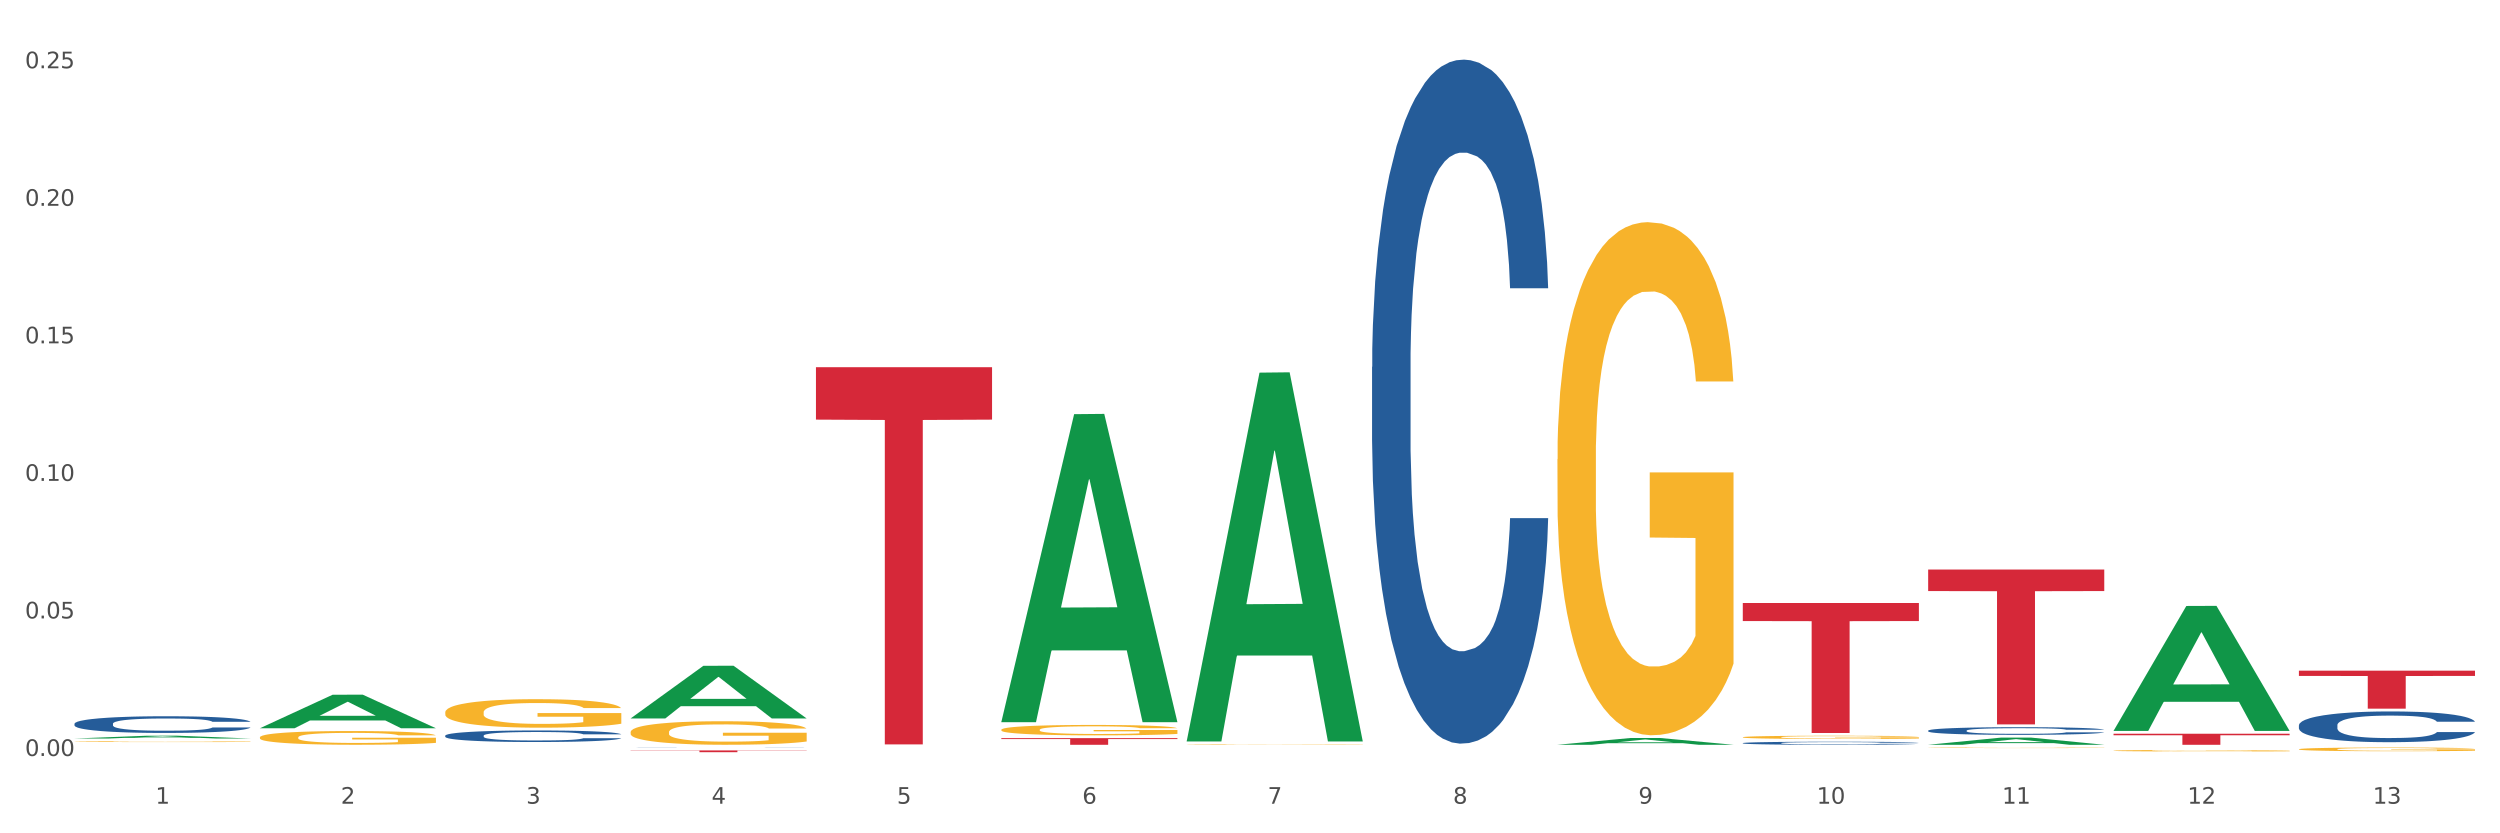 <?xml version="1.0" encoding="utf-8" standalone="no"?>
<!DOCTYPE svg PUBLIC "-//W3C//DTD SVG 1.1//EN"
  "http://www.w3.org/Graphics/SVG/1.1/DTD/svg11.dtd">
<svg xmlns:xlink="http://www.w3.org/1999/xlink" width="1080pt" height="360pt" viewBox="0 0 1080 360" xmlns="http://www.w3.org/2000/svg" version="1.1">
 <rect x="0" y="0" width="1080" height="360" fill="#333333" stroke="none"/>
 <defs>
  <style type="text/css">*{stroke-linejoin: round; stroke-linecap: butt}</style>
 </defs>
 <g id="figure_1">
  <g id="patch_1">
   <path d="M 0 360 
L 1080 360 
L 1080 0 
L 0 0 
z
" style="fill: #ffffff; stroke: #ffffff; stroke-linejoin: miter"/>
  </g>
  <g id="axes_1">
   <g id="matplotlib.axis_1">
    <g id="xtick_1">
     <g id="text_1">
      <!-- 1 -->
      <g style="fill: #4d4d4d" transform="translate(67.159 347.204) scale(0.096 -0.096)">
       <defs>
        <path id="DejaVuSans-31" d="M 794 531 
L 1825 531 
L 1825 4091 
L 703 3866 
L 703 4441 
L 1819 4666 
L 2450 4666 
L 2450 531 
L 3481 531 
L 3481 0 
L 794 0 
L 794 531 
z
" transform="scale(0.016)"/>
       </defs>
       <use xlink:href="#DejaVuSans-31"/>
      </g>
     </g>
    </g>
    <g id="xtick_2">
     <g id="text_2">
      <!-- 2 -->
      <g style="fill: #4d4d4d" transform="translate(147.238 347.204) scale(0.096 -0.096)">
       <defs>
        <path id="DejaVuSans-32" d="M 1228 531 
L 3431 531 
L 3431 0 
L 469 0 
L 469 531 
Q 828 903 1448 1529 
Q 2069 2156 2228 2338 
Q 2531 2678 2651 2914 
Q 2772 3150 2772 3378 
Q 2772 3750 2511 3984 
Q 2250 4219 1831 4219 
Q 1534 4219 1204 4116 
Q 875 4013 500 3803 
L 500 4441 
Q 881 4594 1212 4672 
Q 1544 4750 1819 4750 
Q 2544 4750 2975 4387 
Q 3406 4025 3406 3419 
Q 3406 3131 3298 2873 
Q 3191 2616 2906 2266 
Q 2828 2175 2409 1742 
Q 1991 1309 1228 531 
z
" transform="scale(0.016)"/>
       </defs>
       <use xlink:href="#DejaVuSans-32"/>
      </g>
     </g>
    </g>
    <g id="xtick_3">
     <g id="text_3">
      <!-- 3 -->
      <g style="fill: #4d4d4d" transform="translate(227.317 347.204) scale(0.096 -0.096)">
       <defs>
        <path id="DejaVuSans-33" d="M 2597 2516 
Q 3050 2419 3304 2112 
Q 3559 1806 3559 1356 
Q 3559 666 3084 287 
Q 2609 -91 1734 -91 
Q 1441 -91 1130 -33 
Q 819 25 488 141 
L 488 750 
Q 750 597 1062 519 
Q 1375 441 1716 441 
Q 2309 441 2620 675 
Q 2931 909 2931 1356 
Q 2931 1769 2642 2001 
Q 2353 2234 1838 2234 
L 1294 2234 
L 1294 2753 
L 1863 2753 
Q 2328 2753 2575 2939 
Q 2822 3125 2822 3475 
Q 2822 3834 2567 4026 
Q 2313 4219 1838 4219 
Q 1578 4219 1281 4162 
Q 984 4106 628 3988 
L 628 4550 
Q 988 4650 1302 4700 
Q 1616 4750 1894 4750 
Q 2613 4750 3031 4423 
Q 3450 4097 3450 3541 
Q 3450 3153 3228 2886 
Q 3006 2619 2597 2516 
z
" transform="scale(0.016)"/>
       </defs>
       <use xlink:href="#DejaVuSans-33"/>
      </g>
     </g>
    </g>
    <g id="xtick_4">
     <g id="text_4">
      <!-- 4 -->
      <g style="fill: #4d4d4d" transform="translate(307.396 347.204) scale(0.096 -0.096)">
       <defs>
        <path id="DejaVuSans-34" d="M 2419 4116 
L 825 1625 
L 2419 1625 
L 2419 4116 
z
M 2253 4666 
L 3047 4666 
L 3047 1625 
L 3713 1625 
L 3713 1100 
L 3047 1100 
L 3047 0 
L 2419 0 
L 2419 1100 
L 313 1100 
L 313 1709 
L 2253 4666 
z
" transform="scale(0.016)"/>
       </defs>
       <use xlink:href="#DejaVuSans-34"/>
      </g>
     </g>
    </g>
    <g id="xtick_5">
     <g id="text_5">
      <!-- 5 -->
      <g style="fill: #4d4d4d" transform="translate(387.475 347.204) scale(0.096 -0.096)">
       <defs>
        <path id="DejaVuSans-35" d="M 691 4666 
L 3169 4666 
L 3169 4134 
L 1269 4134 
L 1269 2991 
Q 1406 3038 1543 3061 
Q 1681 3084 1819 3084 
Q 2600 3084 3056 2656 
Q 3513 2228 3513 1497 
Q 3513 744 3044 326 
Q 2575 -91 1722 -91 
Q 1428 -91 1123 -41 
Q 819 9 494 109 
L 494 744 
Q 775 591 1075 516 
Q 1375 441 1709 441 
Q 2250 441 2565 725 
Q 2881 1009 2881 1497 
Q 2881 1984 2565 2268 
Q 2250 2553 1709 2553 
Q 1456 2553 1204 2497 
Q 953 2441 691 2322 
L 691 4666 
z
" transform="scale(0.016)"/>
       </defs>
       <use xlink:href="#DejaVuSans-35"/>
      </g>
     </g>
    </g>
    <g id="xtick_6">
     <g id="text_6">
      <!-- 6 -->
      <g style="fill: #4d4d4d" transform="translate(467.554 347.204) scale(0.096 -0.096)">
       <defs>
        <path id="DejaVuSans-36" d="M 2113 2584 
Q 1688 2584 1439 2293 
Q 1191 2003 1191 1497 
Q 1191 994 1439 701 
Q 1688 409 2113 409 
Q 2538 409 2786 701 
Q 3034 994 3034 1497 
Q 3034 2003 2786 2293 
Q 2538 2584 2113 2584 
z
M 3366 4563 
L 3366 3988 
Q 3128 4100 2886 4159 
Q 2644 4219 2406 4219 
Q 1781 4219 1451 3797 
Q 1122 3375 1075 2522 
Q 1259 2794 1537 2939 
Q 1816 3084 2150 3084 
Q 2853 3084 3261 2657 
Q 3669 2231 3669 1497 
Q 3669 778 3244 343 
Q 2819 -91 2113 -91 
Q 1303 -91 875 529 
Q 447 1150 447 2328 
Q 447 3434 972 4092 
Q 1497 4750 2381 4750 
Q 2619 4750 2861 4703 
Q 3103 4656 3366 4563 
z
" transform="scale(0.016)"/>
       </defs>
       <use xlink:href="#DejaVuSans-36"/>
      </g>
     </g>
    </g>
    <g id="xtick_7">
     <g id="text_7">
      <!-- 7 -->
      <g style="fill: #4d4d4d" transform="translate(547.634 347.204) scale(0.096 -0.096)">
       <defs>
        <path id="DejaVuSans-37" d="M 525 4666 
L 3525 4666 
L 3525 4397 
L 1831 0 
L 1172 0 
L 2766 4134 
L 525 4134 
L 525 4666 
z
" transform="scale(0.016)"/>
       </defs>
       <use xlink:href="#DejaVuSans-37"/>
      </g>
     </g>
    </g>
    <g id="xtick_8">
     <g id="text_8">
      <!-- 8 -->
      <g style="fill: #4d4d4d" transform="translate(627.713 347.204) scale(0.096 -0.096)">
       <defs>
        <path id="DejaVuSans-38" d="M 2034 2216 
Q 1584 2216 1326 1975 
Q 1069 1734 1069 1313 
Q 1069 891 1326 650 
Q 1584 409 2034 409 
Q 2484 409 2743 651 
Q 3003 894 3003 1313 
Q 3003 1734 2745 1975 
Q 2488 2216 2034 2216 
z
M 1403 2484 
Q 997 2584 770 2862 
Q 544 3141 544 3541 
Q 544 4100 942 4425 
Q 1341 4750 2034 4750 
Q 2731 4750 3128 4425 
Q 3525 4100 3525 3541 
Q 3525 3141 3298 2862 
Q 3072 2584 2669 2484 
Q 3125 2378 3379 2068 
Q 3634 1759 3634 1313 
Q 3634 634 3220 271 
Q 2806 -91 2034 -91 
Q 1263 -91 848 271 
Q 434 634 434 1313 
Q 434 1759 690 2068 
Q 947 2378 1403 2484 
z
M 1172 3481 
Q 1172 3119 1398 2916 
Q 1625 2713 2034 2713 
Q 2441 2713 2670 2916 
Q 2900 3119 2900 3481 
Q 2900 3844 2670 4047 
Q 2441 4250 2034 4250 
Q 1625 4250 1398 4047 
Q 1172 3844 1172 3481 
z
" transform="scale(0.016)"/>
       </defs>
       <use xlink:href="#DejaVuSans-38"/>
      </g>
     </g>
    </g>
    <g id="xtick_9">
     <g id="text_9">
      <!-- 9 -->
      <g style="fill: #4d4d4d" transform="translate(707.792 347.204) scale(0.096 -0.096)">
       <defs>
        <path id="DejaVuSans-39" d="M 703 97 
L 703 672 
Q 941 559 1184 500 
Q 1428 441 1663 441 
Q 2288 441 2617 861 
Q 2947 1281 2994 2138 
Q 2813 1869 2534 1725 
Q 2256 1581 1919 1581 
Q 1219 1581 811 2004 
Q 403 2428 403 3163 
Q 403 3881 828 4315 
Q 1253 4750 1959 4750 
Q 2769 4750 3195 4129 
Q 3622 3509 3622 2328 
Q 3622 1225 3098 567 
Q 2575 -91 1691 -91 
Q 1453 -91 1209 -44 
Q 966 3 703 97 
z
M 1959 2075 
Q 2384 2075 2632 2365 
Q 2881 2656 2881 3163 
Q 2881 3666 2632 3958 
Q 2384 4250 1959 4250 
Q 1534 4250 1286 3958 
Q 1038 3666 1038 3163 
Q 1038 2656 1286 2365 
Q 1534 2075 1959 2075 
z
" transform="scale(0.016)"/>
       </defs>
       <use xlink:href="#DejaVuSans-39"/>
      </g>
     </g>
    </g>
    <g id="xtick_10">
     <g id="text_10">
      <!-- 10 -->
      <g style="fill: #4d4d4d" transform="translate(784.817 347.204) scale(0.096 -0.096)">
       <defs>
        <path id="DejaVuSans-30" d="M 2034 4250 
Q 1547 4250 1301 3770 
Q 1056 3291 1056 2328 
Q 1056 1369 1301 889 
Q 1547 409 2034 409 
Q 2525 409 2770 889 
Q 3016 1369 3016 2328 
Q 3016 3291 2770 3770 
Q 2525 4250 2034 4250 
z
M 2034 4750 
Q 2819 4750 3233 4129 
Q 3647 3509 3647 2328 
Q 3647 1150 3233 529 
Q 2819 -91 2034 -91 
Q 1250 -91 836 529 
Q 422 1150 422 2328 
Q 422 3509 836 4129 
Q 1250 4750 2034 4750 
z
" transform="scale(0.016)"/>
       </defs>
       <use xlink:href="#DejaVuSans-31"/>
       <use xlink:href="#DejaVuSans-30" transform="translate(63.623 0)"/>
      </g>
     </g>
    </g>
    <g id="xtick_11">
     <g id="text_11">
      <!-- 11 -->
      <g style="fill: #4d4d4d" transform="translate(864.896 347.204) scale(0.096 -0.096)">
       <use xlink:href="#DejaVuSans-31"/>
       <use xlink:href="#DejaVuSans-31" transform="translate(63.623 0)"/>
      </g>
     </g>
    </g>
    <g id="xtick_12">
     <g id="text_12">
      <!-- 12 -->
      <g style="fill: #4d4d4d" transform="translate(944.975 347.204) scale(0.096 -0.096)">
       <use xlink:href="#DejaVuSans-31"/>
       <use xlink:href="#DejaVuSans-32" transform="translate(63.623 0)"/>
      </g>
     </g>
    </g>
    <g id="xtick_13">
     <g id="text_13">
      <!-- 13 -->
      <g style="fill: #4d4d4d" transform="translate(1025.054 347.204) scale(0.096 -0.096)">
       <use xlink:href="#DejaVuSans-31"/>
       <use xlink:href="#DejaVuSans-33" transform="translate(63.623 0)"/>
      </g>
     </g>
    </g>
    <g id="xtick_14"/>
    <g id="xtick_15"/>
    <g id="xtick_16"/>
    <g id="xtick_17"/>
    <g id="xtick_18"/>
    <g id="xtick_19"/>
    <g id="xtick_20"/>
    <g id="xtick_21"/>
    <g id="xtick_22"/>
    <g id="xtick_23"/>
    <g id="xtick_24"/>
    <g id="xtick_25"/>
   </g>
   <g id="matplotlib.axis_2">
    <g id="ytick_1">
     <g id="text_14">
      <!-- 0.00 -->
      <g style="fill: #4d4d4d" transform="translate(10.8 326.58) scale(0.096 -0.096)">
       <defs>
        <path id="DejaVuSans-2e" d="M 684 794 
L 1344 794 
L 1344 0 
L 684 0 
L 684 794 
z
" transform="scale(0.016)"/>
       </defs>
       <use xlink:href="#DejaVuSans-30"/>
       <use xlink:href="#DejaVuSans-2e" transform="translate(63.623 0)"/>
       <use xlink:href="#DejaVuSans-30" transform="translate(95.41 0)"/>
       <use xlink:href="#DejaVuSans-30" transform="translate(159.033 0)"/>
      </g>
     </g>
    </g>
    <g id="ytick_2">
     <g id="text_15">
      <!-- 0.05 -->
      <g style="fill: #4d4d4d" transform="translate(10.8 267.162) scale(0.096 -0.096)">
       <use xlink:href="#DejaVuSans-30"/>
       <use xlink:href="#DejaVuSans-2e" transform="translate(63.623 0)"/>
       <use xlink:href="#DejaVuSans-30" transform="translate(95.41 0)"/>
       <use xlink:href="#DejaVuSans-35" transform="translate(159.033 0)"/>
      </g>
     </g>
    </g>
    <g id="ytick_3">
     <g id="text_16">
      <!-- 0.10 -->
      <g style="fill: #4d4d4d" transform="translate(10.8 207.744) scale(0.096 -0.096)">
       <use xlink:href="#DejaVuSans-30"/>
       <use xlink:href="#DejaVuSans-2e" transform="translate(63.623 0)"/>
       <use xlink:href="#DejaVuSans-31" transform="translate(95.41 0)"/>
       <use xlink:href="#DejaVuSans-30" transform="translate(159.033 0)"/>
      </g>
     </g>
    </g>
    <g id="ytick_4">
     <g id="text_17">
      <!-- 0.15 -->
      <g style="fill: #4d4d4d" transform="translate(10.8 148.326) scale(0.096 -0.096)">
       <use xlink:href="#DejaVuSans-30"/>
       <use xlink:href="#DejaVuSans-2e" transform="translate(63.623 0)"/>
       <use xlink:href="#DejaVuSans-31" transform="translate(95.41 0)"/>
       <use xlink:href="#DejaVuSans-35" transform="translate(159.033 0)"/>
      </g>
     </g>
    </g>
    <g id="ytick_5">
     <g id="text_18">
      <!-- 0.20 -->
      <g style="fill: #4d4d4d" transform="translate(10.8 88.909) scale(0.096 -0.096)">
       <use xlink:href="#DejaVuSans-30"/>
       <use xlink:href="#DejaVuSans-2e" transform="translate(63.623 0)"/>
       <use xlink:href="#DejaVuSans-32" transform="translate(95.41 0)"/>
       <use xlink:href="#DejaVuSans-30" transform="translate(159.033 0)"/>
      </g>
     </g>
    </g>
    <g id="ytick_6">
     <g id="text_19">
      <!-- 0.25 -->
      <g style="fill: #4d4d4d" transform="translate(10.8 29.491) scale(0.096 -0.096)">
       <use xlink:href="#DejaVuSans-30"/>
       <use xlink:href="#DejaVuSans-2e" transform="translate(63.623 0)"/>
       <use xlink:href="#DejaVuSans-32" transform="translate(95.41 0)"/>
       <use xlink:href="#DejaVuSans-35" transform="translate(159.033 0)"/>
      </g>
     </g>
    </g>
    <g id="ytick_7"/>
    <g id="ytick_8"/>
    <g id="ytick_9"/>
    <g id="ytick_10"/>
    <g id="ytick_11"/>
   </g>
   <g id="PolyCollection_1">
    <path d="M 32.175 319.034 
L 32.253 319.033 
L 63.625 317.823 
L 76.644 317.821 
L 108.25 319.037 
L 93.192 319.037 
L 86.369 318.754 
L 53.978 318.754 
L 53.743 318.758 
L 47.155 319.037 
L 32.175 319.037 
L 32.175 319.034 
L 58.056 318.585 
L 82.291 318.584 
L 70.291 318.08 
L 70.134 318.078 
L 69.977 318.082 
L 57.978 318.584 
L 58.056 318.585 
L 32.175 319.034 
z
" clip-path="url(#pcdf6b5214a)" style="fill: #109648"/>
    <path d="M 272.412 310.347 
L 272.491 310.325 
L 303.862 287.621 
L 316.881 287.6 
L 348.488 310.39 
L 333.429 310.39 
L 326.606 305.083 
L 294.215 305.083 
L 293.98 305.168 
L 287.392 310.39 
L 272.412 310.39 
L 272.412 310.347 
L 298.294 301.916 
L 322.528 301.894 
L 310.528 292.458 
L 310.372 292.415 
L 310.215 292.479 
L 298.215 301.894 
L 298.294 301.916 
L 272.412 310.347 
z
" clip-path="url(#pcdf6b5214a)" style="fill: #109648"/>
    <path d="M 192.333 321.744 
L 192.412 321.744 
L 223.783 321.743 
L 236.802 321.743 
L 268.408 321.744 
L 253.35 321.744 
L 246.527 321.743 
L 214.136 321.743 
L 213.901 321.743 
L 207.313 321.744 
L 192.333 321.744 
L 192.333 321.744 
L 218.215 321.743 
L 242.449 321.743 
L 230.449 321.743 
L 230.292 321.743 
L 230.136 321.743 
L 218.136 321.743 
L 218.215 321.743 
L 192.333 321.744 
z
" clip-path="url(#pcdf6b5214a)" style="fill: #109648"/>
    <path d="M 112.254 314.593 
L 112.333 314.579 
L 143.704 300.117 
L 156.723 300.103 
L 188.329 314.62 
L 173.271 314.62 
L 166.448 311.24 
L 134.057 311.24 
L 133.822 311.294 
L 127.234 314.62 
L 112.254 314.62 
L 112.254 314.593 
L 138.135 309.222 
L 162.37 309.209 
L 150.37 303.198 
L 150.213 303.17 
L 150.056 303.211 
L 138.057 309.209 
L 138.135 309.222 
L 112.254 314.593 
z
" clip-path="url(#pcdf6b5214a)" style="fill: #109648"/>
    <path d="M 512.65 320.021 
L 512.728 319.871 
L 544.1 160.982 
L 557.119 160.832 
L 588.725 320.321 
L 573.667 320.321 
L 566.844 283.182 
L 534.453 283.182 
L 534.218 283.781 
L 527.63 320.321 
L 512.65 320.321 
L 512.65 320.021 
L 538.531 261.018 
L 562.765 260.868 
L 550.766 194.826 
L 550.609 194.527 
L 550.452 194.976 
L 538.453 260.868 
L 538.531 261.018 
L 512.65 320.021 
z
" clip-path="url(#pcdf6b5214a)" style="fill: #109648"/>
    <path d="M 432.571 311.734 
L 432.649 311.609 
L 464.02 178.92 
L 477.039 178.795 
L 508.646 311.984 
L 493.588 311.984 
L 486.765 280.969 
L 454.374 280.969 
L 454.138 281.47 
L 447.551 311.984 
L 432.571 311.984 
L 432.571 311.734 
L 458.452 262.461 
L 482.686 262.335 
L 470.687 207.184 
L 470.53 206.934 
L 470.373 207.309 
L 458.374 262.335 
L 458.452 262.461 
L 432.571 311.734 
z
" clip-path="url(#pcdf6b5214a)" style="fill: #109648"/>
    <path d="M 913.046 324.297 
L 913.135 324.297 
L 913.135 324.276 
L 913.315 324.258 
L 914.213 324.215 
L 915.561 324.179 
L 916.549 324.16 
L 917.537 324.144 
L 918.704 324.129 
L 920.141 324.112 
L 922.746 324.089 
L 924.363 324.077 
L 926.339 324.064 
L 929.931 324.045 
L 932.536 324.035 
L 935.231 324.026 
L 939.632 324.016 
L 942.506 324.011 
L 945.559 324.008 
L 949.242 324.006 
L 952.026 324.005 
L 958.134 324.007 
L 963.343 324.012 
L 965.858 324.016 
L 969.092 324.023 
L 970.798 324.028 
L 973.582 324.037 
L 976.457 324.049 
L 978.433 324.059 
L 981.397 324.079 
L 983.642 324.099 
L 985.708 324.123 
L 986.786 324.14 
L 987.594 324.155 
L 988.312 324.173 
L 989.031 324.201 
L 972.864 324.201 
L 972.235 324.181 
L 971.247 324.162 
L 969.81 324.144 
L 968.553 324.132 
L 966.397 324.118 
L 964.421 324.108 
L 962.355 324.101 
L 959.84 324.096 
L 957.864 324.093 
L 955.08 324.091 
L 949.601 324.091 
L 945.919 324.096 
L 943.404 324.101 
L 941.787 324.107 
L 940.35 324.112 
L 938.733 324.121 
L 936.847 324.133 
L 935.5 324.144 
L 934.153 324.157 
L 933.075 324.171 
L 932.087 324.187 
L 931.279 324.205 
L 930.65 324.223 
L 930.111 324.245 
L 929.662 324.281 
L 929.662 324.36 
L 929.841 324.378 
L 930.291 324.402 
L 930.829 324.419 
L 931.728 324.441 
L 932.536 324.455 
L 934.063 324.476 
L 935.769 324.493 
L 937.117 324.504 
L 938.464 324.514 
L 940.799 324.526 
L 943.404 324.537 
L 945.649 324.543 
L 948.703 324.549 
L 950.769 324.551 
L 952.565 324.552 
L 956.966 324.552 
L 960.11 324.551 
L 963.613 324.546 
L 966.307 324.541 
L 968.553 324.535 
L 971.068 324.525 
L 972.684 324.515 
L 972.684 324.394 
L 952.925 324.394 
L 952.925 324.313 
L 989.121 324.313 
L 989.121 324.549 
L 987.594 324.561 
L 985.887 324.572 
L 984.091 324.582 
L 981.397 324.594 
L 978.163 324.605 
L 975.289 324.613 
L 972.235 324.62 
L 968.643 324.627 
L 963.972 324.632 
L 961.098 324.635 
L 957.505 324.637 
L 953.284 324.637 
L 949.601 324.636 
L 946.009 324.633 
L 942.236 324.628 
L 938.554 324.62 
L 935.769 324.613 
L 932.985 324.604 
L 930.021 324.591 
L 927.686 324.58 
L 925.89 324.57 
L 923.914 324.556 
L 921.758 324.539 
L 920.141 324.523 
L 918.704 324.507 
L 917.177 324.486 
L 916.099 324.469 
L 915.022 324.446 
L 914.393 324.429 
L 913.674 324.403 
L 913.135 324.367 
L 913.046 324.297 
z
" clip-path="url(#pcdf6b5214a)" style="fill: #f7b32b"/>
    <path d="M 832.967 323.036 
L 833.056 323.036 
L 833.056 323.029 
L 833.236 323.022 
L 834.134 323.007 
L 835.481 322.994 
L 836.469 322.987 
L 837.457 322.982 
L 838.625 322.976 
L 840.062 322.971 
L 842.667 322.962 
L 844.283 322.958 
L 846.259 322.953 
L 849.852 322.947 
L 852.457 322.943 
L 855.151 322.94 
L 859.552 322.936 
L 862.427 322.935 
L 865.48 322.933 
L 869.163 322.933 
L 871.947 322.932 
L 878.055 322.933 
L 883.264 322.935 
L 885.779 322.936 
L 889.012 322.939 
L 890.719 322.94 
L 893.503 322.944 
L 896.377 322.948 
L 898.353 322.952 
L 901.317 322.959 
L 903.563 322.966 
L 905.629 322.974 
L 906.706 322.98 
L 907.515 322.986 
L 908.233 322.992 
L 908.952 323.002 
L 892.785 323.002 
L 892.156 322.995 
L 891.168 322.988 
L 889.731 322.982 
L 888.474 322.978 
L 886.318 322.972 
L 884.342 322.969 
L 882.276 322.967 
L 879.761 322.965 
L 877.785 322.964 
L 875.001 322.963 
L 869.522 322.963 
L 865.84 322.965 
L 863.325 322.967 
L 861.708 322.969 
L 860.271 322.971 
L 858.654 322.973 
L 856.768 322.978 
L 855.421 322.982 
L 854.074 322.987 
L 852.996 322.992 
L 852.008 322.997 
L 851.199 323.003 
L 850.571 323.01 
L 850.032 323.018 
L 849.583 323.031 
L 849.583 323.059 
L 849.762 323.065 
L 850.211 323.073 
L 850.75 323.08 
L 851.648 323.087 
L 852.457 323.093 
L 853.984 323.1 
L 855.69 323.106 
L 857.038 323.11 
L 858.385 323.113 
L 860.72 323.118 
L 863.325 323.122 
L 865.57 323.124 
L 868.624 323.126 
L 870.69 323.127 
L 872.486 323.127 
L 876.887 323.127 
L 880.031 323.126 
L 883.534 323.125 
L 886.228 323.123 
L 888.474 323.121 
L 890.988 323.117 
L 892.605 323.114 
L 892.605 323.071 
L 872.845 323.071 
L 872.845 323.042 
L 909.042 323.042 
L 909.042 323.126 
L 907.515 323.13 
L 905.808 323.134 
L 904.012 323.138 
L 901.317 323.142 
L 898.084 323.146 
L 895.21 323.149 
L 892.156 323.151 
L 888.563 323.154 
L 883.893 323.156 
L 881.019 323.156 
L 877.426 323.157 
L 873.205 323.157 
L 869.522 323.157 
L 865.929 323.156 
L 862.157 323.154 
L 858.475 323.151 
L 855.69 323.149 
L 852.906 323.145 
L 849.942 323.141 
L 847.607 323.137 
L 845.81 323.133 
L 843.834 323.128 
L 841.679 323.122 
L 840.062 323.117 
L 838.625 323.111 
L 837.098 323.104 
L 836.02 323.097 
L 834.942 323.089 
L 834.314 323.083 
L 833.595 323.074 
L 833.056 323.061 
L 832.967 323.036 
z
" clip-path="url(#pcdf6b5214a)" style="fill: #f7b32b"/>
    <path d="M 432.571 315.255 
L 432.661 315.251 
L 432.661 315.103 
L 432.84 314.975 
L 433.738 314.667 
L 435.086 314.412 
L 436.074 314.276 
L 437.062 314.165 
L 438.229 314.054 
L 439.666 313.938 
L 442.271 313.77 
L 443.888 313.683 
L 445.864 313.593 
L 449.456 313.461 
L 452.061 313.387 
L 454.756 313.325 
L 459.157 313.251 
L 462.031 313.218 
L 465.085 313.194 
L 468.767 313.177 
L 471.551 313.173 
L 477.659 313.185 
L 482.868 313.223 
L 485.383 313.251 
L 488.617 313.301 
L 490.323 313.334 
L 493.108 313.399 
L 495.982 313.486 
L 497.958 313.56 
L 500.922 313.7 
L 503.167 313.84 
L 505.233 314.013 
L 506.311 314.132 
L 507.119 314.243 
L 507.838 314.371 
L 508.556 314.572 
L 492.389 314.572 
L 491.76 314.428 
L 490.772 314.292 
L 489.335 314.161 
L 488.078 314.078 
L 485.922 313.976 
L 483.946 313.91 
L 481.88 313.86 
L 479.366 313.819 
L 477.39 313.799 
L 474.605 313.782 
L 469.126 313.786 
L 465.444 313.819 
L 462.929 313.86 
L 461.312 313.897 
L 459.875 313.938 
L 458.258 313.996 
L 456.372 314.083 
L 455.025 314.161 
L 453.678 314.259 
L 452.6 314.358 
L 451.612 314.473 
L 450.804 314.597 
L 450.175 314.724 
L 449.636 314.881 
L 449.187 315.14 
L 449.187 315.704 
L 449.367 315.831 
L 449.816 316 
L 450.355 316.128 
L 451.253 316.28 
L 452.061 316.383 
L 453.588 316.531 
L 455.295 316.654 
L 456.642 316.732 
L 457.989 316.798 
L 460.324 316.889 
L 462.929 316.963 
L 465.174 317.008 
L 468.228 317.049 
L 470.294 317.066 
L 472.09 317.074 
L 476.491 317.074 
L 479.635 317.062 
L 483.138 317.033 
L 485.832 316.996 
L 488.078 316.951 
L 490.593 316.876 
L 492.209 316.807 
L 492.209 315.947 
L 472.45 315.942 
L 472.45 315.37 
L 508.646 315.37 
L 508.646 317.049 
L 507.119 317.136 
L 505.413 317.214 
L 503.616 317.284 
L 500.922 317.37 
L 497.688 317.453 
L 494.814 317.51 
L 491.76 317.56 
L 488.168 317.605 
L 483.497 317.646 
L 480.623 317.662 
L 477.03 317.675 
L 472.809 317.679 
L 469.126 317.671 
L 465.534 317.65 
L 461.761 317.613 
L 458.079 317.56 
L 455.295 317.506 
L 452.51 317.44 
L 449.546 317.354 
L 447.211 317.271 
L 445.415 317.197 
L 443.439 317.103 
L 441.283 316.979 
L 439.666 316.868 
L 438.229 316.753 
L 436.702 316.605 
L 435.625 316.477 
L 434.547 316.317 
L 433.918 316.198 
L 433.199 316.012 
L 432.661 315.753 
L 432.571 315.255 
z
" clip-path="url(#pcdf6b5214a)" style="fill: #f7b32b"/>
    <path d="M 512.65 321.618 
L 512.74 321.617 
L 512.74 321.61 
L 512.919 321.603 
L 513.818 321.587 
L 515.165 321.574 
L 516.153 321.567 
L 517.141 321.561 
L 518.308 321.555 
L 519.745 321.549 
L 522.35 321.54 
L 523.967 321.536 
L 525.943 321.531 
L 529.536 321.524 
L 532.14 321.52 
L 534.835 321.517 
L 539.236 321.513 
L 542.11 321.512 
L 545.164 321.51 
L 548.846 321.51 
L 551.631 321.509 
L 557.738 321.51 
L 562.948 321.512 
L 565.462 321.513 
L 568.696 321.516 
L 570.402 321.518 
L 573.187 321.521 
L 576.061 321.526 
L 578.037 321.529 
L 581.001 321.537 
L 583.246 321.544 
L 585.312 321.553 
L 586.39 321.559 
L 587.198 321.565 
L 587.917 321.572 
L 588.635 321.582 
L 572.468 321.582 
L 571.839 321.575 
L 570.851 321.568 
L 569.414 321.561 
L 568.157 321.556 
L 566.001 321.551 
L 564.025 321.548 
L 561.96 321.545 
L 559.445 321.543 
L 557.469 321.542 
L 554.684 321.541 
L 549.206 321.541 
L 545.523 321.543 
L 543.008 321.545 
L 541.391 321.547 
L 539.954 321.549 
L 538.338 321.552 
L 536.451 321.557 
L 535.104 321.561 
L 533.757 321.566 
L 532.679 321.571 
L 531.691 321.577 
L 530.883 321.583 
L 530.254 321.59 
L 529.715 321.598 
L 529.266 321.612 
L 529.266 321.641 
L 529.446 321.648 
L 529.895 321.656 
L 530.434 321.663 
L 531.332 321.671 
L 532.14 321.676 
L 533.667 321.684 
L 535.374 321.69 
L 536.721 321.695 
L 538.068 321.698 
L 540.403 321.703 
L 543.008 321.706 
L 545.254 321.709 
L 548.307 321.711 
L 550.373 321.712 
L 552.169 321.712 
L 556.571 321.712 
L 559.714 321.712 
L 563.217 321.71 
L 565.912 321.708 
L 568.157 321.706 
L 570.672 321.702 
L 572.289 321.698 
L 572.289 321.654 
L 552.529 321.653 
L 552.529 321.624 
L 588.725 321.624 
L 588.725 321.711 
L 587.198 321.715 
L 585.492 321.72 
L 583.695 321.723 
L 581.001 321.728 
L 577.767 321.732 
L 574.893 321.735 
L 571.839 321.738 
L 568.247 321.74 
L 563.576 321.742 
L 560.702 321.743 
L 557.109 321.744 
L 552.888 321.744 
L 549.206 321.743 
L 545.613 321.742 
L 541.841 321.74 
L 538.158 321.738 
L 535.374 321.735 
L 532.589 321.731 
L 529.625 321.727 
L 527.29 321.723 
L 525.494 321.719 
L 523.518 321.714 
L 521.362 321.707 
L 519.745 321.702 
L 518.308 321.696 
L 516.781 321.688 
L 515.704 321.681 
L 514.626 321.673 
L 513.997 321.667 
L 513.279 321.657 
L 512.74 321.644 
L 512.65 321.618 
z
" clip-path="url(#pcdf6b5214a)" style="fill: #f7b32b"/>
    <path d="M 672.808 198.401 
L 672.898 198.198 
L 672.898 190.911 
L 673.078 184.635 
L 673.976 169.452 
L 675.323 156.901 
L 676.311 150.221 
L 677.299 144.755 
L 678.467 139.289 
L 679.904 133.621 
L 682.508 125.321 
L 684.125 121.07 
L 686.101 116.617 
L 689.694 110.139 
L 692.299 106.495 
L 694.993 103.458 
L 699.394 99.815 
L 702.268 98.195 
L 705.322 96.98 
L 709.005 96.171 
L 711.789 95.968 
L 717.896 96.576 
L 723.106 98.398 
L 725.621 99.815 
L 728.854 102.244 
L 730.561 103.863 
L 733.345 107.102 
L 736.219 111.353 
L 738.195 114.997 
L 741.159 121.88 
L 743.405 128.763 
L 745.47 137.265 
L 746.548 143.136 
L 747.357 148.601 
L 748.075 154.877 
L 748.794 164.796 
L 732.626 164.796 
L 731.998 157.711 
L 731.01 151.031 
L 729.573 144.553 
L 728.315 140.504 
L 726.16 135.443 
L 724.184 132.204 
L 722.118 129.775 
L 719.603 127.751 
L 717.627 126.738 
L 714.843 125.929 
L 709.364 126.131 
L 705.681 127.751 
L 703.166 129.775 
L 701.55 131.597 
L 700.113 133.621 
L 698.496 136.455 
L 696.61 140.707 
L 695.263 144.553 
L 693.915 149.411 
L 692.837 154.27 
L 691.849 159.938 
L 691.041 166.011 
L 690.412 172.286 
L 689.873 179.979 
L 689.424 192.732 
L 689.424 220.466 
L 689.604 226.742 
L 690.053 235.041 
L 690.592 241.317 
L 691.49 248.807 
L 692.299 253.868 
L 693.825 261.156 
L 695.532 267.229 
L 696.879 271.075 
L 698.226 274.314 
L 700.562 278.767 
L 703.166 282.411 
L 705.412 284.638 
L 708.466 286.662 
L 710.531 287.472 
L 712.328 287.877 
L 716.729 287.877 
L 719.872 287.27 
L 723.375 285.853 
L 726.07 284.031 
L 728.315 281.804 
L 730.83 278.16 
L 732.447 274.719 
L 732.447 232.41 
L 712.687 232.207 
L 712.687 204.069 
L 748.883 204.069 
L 748.883 286.662 
L 747.357 290.914 
L 745.65 294.76 
L 743.854 298.201 
L 741.159 302.452 
L 737.926 306.501 
L 735.052 309.335 
L 731.998 311.764 
L 728.405 313.991 
L 723.735 316.016 
L 720.86 316.825 
L 717.268 317.433 
L 713.046 317.635 
L 709.364 317.23 
L 705.771 316.218 
L 701.999 314.396 
L 698.316 311.764 
L 695.532 309.133 
L 692.748 305.894 
L 689.784 301.643 
L 687.448 297.594 
L 685.652 293.95 
L 683.676 289.294 
L 681.52 283.221 
L 679.904 277.755 
L 678.467 272.087 
L 676.94 264.799 
L 675.862 258.524 
L 674.784 250.629 
L 674.155 244.758 
L 673.437 235.649 
L 672.898 222.895 
L 672.808 198.401 
z
" clip-path="url(#pcdf6b5214a)" style="fill: #f7b32b"/>
    <path d="M 752.887 318.484 
L 752.977 318.483 
L 752.977 318.437 
L 753.157 318.398 
L 754.055 318.302 
L 755.402 318.223 
L 756.39 318.181 
L 757.378 318.147 
L 758.546 318.113 
L 759.983 318.077 
L 762.588 318.025 
L 764.204 317.998 
L 766.18 317.97 
L 769.773 317.929 
L 772.378 317.906 
L 775.072 317.887 
L 779.473 317.864 
L 782.347 317.854 
L 785.401 317.847 
L 789.084 317.841 
L 791.868 317.84 
L 797.976 317.844 
L 803.185 317.855 
L 805.7 317.864 
L 808.933 317.88 
L 810.64 317.89 
L 813.424 317.91 
L 816.298 317.937 
L 818.274 317.96 
L 821.238 318.003 
L 823.484 318.046 
L 825.549 318.1 
L 826.627 318.137 
L 827.436 318.171 
L 828.154 318.211 
L 828.873 318.273 
L 812.706 318.273 
L 812.077 318.228 
L 811.089 318.186 
L 809.652 318.146 
L 808.394 318.12 
L 806.239 318.088 
L 804.263 318.068 
L 802.197 318.053 
L 799.682 318.04 
L 797.706 318.034 
L 794.922 318.029 
L 789.443 318.03 
L 785.76 318.04 
L 783.246 318.053 
L 781.629 318.064 
L 780.192 318.077 
L 778.575 318.095 
L 776.689 318.122 
L 775.342 318.146 
L 773.994 318.176 
L 772.917 318.207 
L 771.929 318.243 
L 771.12 318.281 
L 770.492 318.32 
L 769.953 318.369 
L 769.504 318.449 
L 769.504 318.623 
L 769.683 318.663 
L 770.132 318.715 
L 770.671 318.754 
L 771.569 318.801 
L 772.378 318.833 
L 773.905 318.879 
L 775.611 318.917 
L 776.958 318.942 
L 778.306 318.962 
L 780.641 318.99 
L 783.246 319.013 
L 785.491 319.027 
L 788.545 319.04 
L 790.611 319.045 
L 792.407 319.047 
L 796.808 319.047 
L 799.952 319.043 
L 803.454 319.034 
L 806.149 319.023 
L 808.394 319.009 
L 810.909 318.986 
L 812.526 318.964 
L 812.526 318.698 
L 792.766 318.697 
L 792.766 318.52 
L 828.963 318.52 
L 828.963 319.04 
L 827.436 319.066 
L 825.729 319.09 
L 823.933 319.112 
L 821.238 319.139 
L 818.005 319.164 
L 815.131 319.182 
L 812.077 319.197 
L 808.484 319.211 
L 803.814 319.224 
L 800.94 319.229 
L 797.347 319.233 
L 793.125 319.234 
L 789.443 319.232 
L 785.85 319.225 
L 782.078 319.214 
L 778.395 319.197 
L 775.611 319.181 
L 772.827 319.16 
L 769.863 319.134 
L 767.528 319.108 
L 765.731 319.085 
L 763.755 319.056 
L 761.6 319.018 
L 759.983 318.984 
L 758.546 318.948 
L 757.019 318.902 
L 755.941 318.863 
L 754.863 318.813 
L 754.235 318.776 
L 753.516 318.719 
L 752.977 318.638 
L 752.887 318.484 
z
" clip-path="url(#pcdf6b5214a)" style="fill: #f7b32b"/>
    <path d="M 112.254 318.551 
L 112.344 318.546 
L 112.344 318.351 
L 112.524 318.183 
L 113.422 317.776 
L 114.769 317.44 
L 115.757 317.262 
L 116.745 317.115 
L 117.913 316.969 
L 119.35 316.817 
L 121.954 316.595 
L 123.571 316.481 
L 125.547 316.362 
L 129.14 316.188 
L 131.744 316.091 
L 134.439 316.01 
L 138.84 315.912 
L 141.714 315.869 
L 144.768 315.836 
L 148.45 315.814 
L 151.235 315.809 
L 157.342 315.825 
L 162.552 315.874 
L 165.067 315.912 
L 168.3 315.977 
L 170.007 316.02 
L 172.791 316.107 
L 175.665 316.221 
L 177.641 316.318 
L 180.605 316.503 
L 182.85 316.687 
L 184.916 316.915 
L 185.994 317.072 
L 186.802 317.218 
L 187.521 317.386 
L 188.24 317.652 
L 172.072 317.652 
L 171.444 317.462 
L 170.456 317.283 
L 169.019 317.11 
L 167.761 317.001 
L 165.606 316.866 
L 163.63 316.779 
L 161.564 316.714 
L 159.049 316.66 
L 157.073 316.633 
L 154.289 316.611 
L 148.81 316.617 
L 145.127 316.66 
L 142.612 316.714 
L 140.996 316.763 
L 139.559 316.817 
L 137.942 316.893 
L 136.056 317.007 
L 134.708 317.11 
L 133.361 317.24 
L 132.283 317.37 
L 131.295 317.522 
L 130.487 317.684 
L 129.858 317.852 
L 129.319 318.058 
L 128.87 318.4 
L 128.87 319.142 
L 129.05 319.31 
L 129.499 319.532 
L 130.038 319.7 
L 130.936 319.901 
L 131.744 320.036 
L 133.271 320.232 
L 134.978 320.394 
L 136.325 320.497 
L 137.672 320.584 
L 140.008 320.703 
L 142.612 320.801 
L 144.858 320.86 
L 147.912 320.915 
L 149.977 320.936 
L 151.774 320.947 
L 156.175 320.947 
L 159.318 320.931 
L 162.821 320.893 
L 165.516 320.844 
L 167.761 320.784 
L 170.276 320.687 
L 171.893 320.595 
L 171.893 319.462 
L 152.133 319.457 
L 152.133 318.703 
L 188.329 318.703 
L 188.329 320.915 
L 186.802 321.028 
L 185.096 321.131 
L 183.3 321.223 
L 180.605 321.337 
L 177.372 321.446 
L 174.497 321.522 
L 171.444 321.587 
L 167.851 321.646 
L 163.181 321.7 
L 160.306 321.722 
L 156.714 321.738 
L 152.492 321.744 
L 148.81 321.733 
L 145.217 321.706 
L 141.445 321.657 
L 137.762 321.587 
L 134.978 321.516 
L 132.194 321.429 
L 129.23 321.316 
L 126.894 321.207 
L 125.098 321.11 
L 123.122 320.985 
L 120.966 320.822 
L 119.35 320.676 
L 117.913 320.524 
L 116.386 320.329 
L 115.308 320.161 
L 114.23 319.95 
L 113.601 319.793 
L 112.883 319.549 
L 112.344 319.207 
L 112.254 318.551 
z
" clip-path="url(#pcdf6b5214a)" style="fill: #f7b32b"/>
    <path d="M 192.333 307.741 
L 192.423 307.73 
L 192.423 307.325 
L 192.603 306.977 
L 193.501 306.133 
L 194.848 305.436 
L 195.836 305.065 
L 196.824 304.761 
L 197.992 304.458 
L 199.429 304.143 
L 202.034 303.682 
L 203.65 303.445 
L 205.626 303.198 
L 209.219 302.838 
L 211.824 302.636 
L 214.518 302.467 
L 218.919 302.265 
L 221.793 302.175 
L 224.847 302.107 
L 228.53 302.062 
L 231.314 302.051 
L 237.422 302.085 
L 242.631 302.186 
L 245.146 302.265 
L 248.379 302.399 
L 250.086 302.489 
L 252.87 302.669 
L 255.744 302.906 
L 257.72 303.108 
L 260.684 303.49 
L 262.93 303.873 
L 264.995 304.345 
L 266.073 304.671 
L 266.882 304.975 
L 267.6 305.323 
L 268.319 305.875 
L 252.152 305.875 
L 251.523 305.481 
L 250.535 305.11 
L 249.098 304.75 
L 247.84 304.525 
L 245.685 304.244 
L 243.709 304.064 
L 241.643 303.929 
L 239.128 303.816 
L 237.152 303.76 
L 234.368 303.715 
L 228.889 303.727 
L 225.206 303.816 
L 222.692 303.929 
L 221.075 304.03 
L 219.638 304.143 
L 218.021 304.3 
L 216.135 304.536 
L 214.788 304.75 
L 213.44 305.02 
L 212.363 305.29 
L 211.375 305.605 
L 210.566 305.942 
L 209.937 306.291 
L 209.399 306.718 
L 208.949 307.427 
L 208.949 308.967 
L 209.129 309.316 
L 209.578 309.777 
L 210.117 310.126 
L 211.015 310.542 
L 211.824 310.823 
L 213.351 311.228 
L 215.057 311.565 
L 216.404 311.779 
L 217.752 311.959 
L 220.087 312.206 
L 222.692 312.409 
L 224.937 312.532 
L 227.991 312.645 
L 230.057 312.69 
L 231.853 312.712 
L 236.254 312.712 
L 239.398 312.678 
L 242.9 312.6 
L 245.595 312.499 
L 247.84 312.375 
L 250.355 312.172 
L 251.972 311.981 
L 251.972 309.631 
L 232.212 309.62 
L 232.212 308.056 
L 268.408 308.056 
L 268.408 312.645 
L 266.882 312.881 
L 265.175 313.095 
L 263.379 313.286 
L 260.684 313.522 
L 257.451 313.747 
L 254.577 313.904 
L 251.523 314.039 
L 247.93 314.163 
L 243.26 314.275 
L 240.386 314.32 
L 236.793 314.354 
L 232.571 314.365 
L 228.889 314.343 
L 225.296 314.287 
L 221.524 314.185 
L 217.841 314.039 
L 215.057 313.893 
L 212.273 313.713 
L 209.309 313.477 
L 206.974 313.252 
L 205.177 313.05 
L 203.201 312.791 
L 201.046 312.454 
L 199.429 312.15 
L 197.992 311.835 
L 196.465 311.43 
L 195.387 311.082 
L 194.309 310.643 
L 193.681 310.317 
L 192.962 309.811 
L 192.423 309.102 
L 192.333 307.741 
z
" clip-path="url(#pcdf6b5214a)" style="fill: #f7b32b"/>
    <path d="M 272.412 316.276 
L 272.502 316.266 
L 272.502 315.932 
L 272.682 315.644 
L 273.58 314.948 
L 274.927 314.373 
L 275.915 314.066 
L 276.903 313.816 
L 278.071 313.565 
L 279.508 313.305 
L 282.113 312.924 
L 283.729 312.729 
L 285.705 312.525 
L 289.298 312.228 
L 291.903 312.061 
L 294.597 311.922 
L 298.998 311.755 
L 301.873 311.68 
L 304.926 311.625 
L 308.609 311.588 
L 311.393 311.578 
L 317.501 311.606 
L 322.71 311.69 
L 325.225 311.755 
L 328.458 311.866 
L 330.165 311.94 
L 332.949 312.089 
L 335.823 312.284 
L 337.799 312.451 
L 340.763 312.767 
L 343.009 313.082 
L 345.075 313.472 
L 346.152 313.741 
L 346.961 313.992 
L 347.679 314.28 
L 348.398 314.735 
L 332.231 314.735 
L 331.602 314.41 
L 330.614 314.103 
L 329.177 313.806 
L 327.919 313.621 
L 325.764 313.389 
L 323.788 313.24 
L 321.722 313.129 
L 319.207 313.036 
L 317.231 312.989 
L 314.447 312.952 
L 308.968 312.962 
L 305.286 313.036 
L 302.771 313.129 
L 301.154 313.212 
L 299.717 313.305 
L 298.1 313.435 
L 296.214 313.63 
L 294.867 313.806 
L 293.52 314.029 
L 292.442 314.252 
L 291.454 314.512 
L 290.645 314.79 
L 290.017 315.078 
L 289.478 315.431 
L 289.029 316.016 
L 289.029 317.288 
L 289.208 317.575 
L 289.657 317.956 
L 290.196 318.244 
L 291.094 318.587 
L 291.903 318.819 
L 293.43 319.154 
L 295.136 319.432 
L 296.483 319.609 
L 297.831 319.757 
L 300.166 319.961 
L 302.771 320.128 
L 305.016 320.231 
L 308.07 320.323 
L 310.136 320.36 
L 311.932 320.379 
L 316.333 320.379 
L 319.477 320.351 
L 322.98 320.286 
L 325.674 320.203 
L 327.919 320.101 
L 330.434 319.933 
L 332.051 319.776 
L 332.051 317.835 
L 312.291 317.826 
L 312.291 316.536 
L 348.488 316.536 
L 348.488 320.323 
L 346.961 320.518 
L 345.254 320.695 
L 343.458 320.853 
L 340.763 321.047 
L 337.53 321.233 
L 334.656 321.363 
L 331.602 321.475 
L 328.009 321.577 
L 323.339 321.669 
L 320.465 321.707 
L 316.872 321.734 
L 312.651 321.744 
L 308.968 321.725 
L 305.375 321.679 
L 301.603 321.595 
L 297.921 321.475 
L 295.136 321.354 
L 292.352 321.205 
L 289.388 321.01 
L 287.053 320.825 
L 285.256 320.658 
L 283.28 320.444 
L 281.125 320.166 
L 279.508 319.915 
L 278.071 319.655 
L 276.544 319.321 
L 275.466 319.033 
L 274.388 318.671 
L 273.76 318.402 
L 273.041 317.984 
L 272.502 317.399 
L 272.412 316.276 
z
" clip-path="url(#pcdf6b5214a)" style="fill: #f7b32b"/>
    <path d="M 32.175 320.388 
L 32.265 320.387 
L 32.265 320.376 
L 32.444 320.366 
L 33.343 320.342 
L 34.69 320.322 
L 35.678 320.311 
L 36.666 320.303 
L 37.833 320.294 
L 39.271 320.285 
L 41.875 320.272 
L 43.492 320.265 
L 45.468 320.258 
L 49.061 320.248 
L 51.665 320.242 
L 54.36 320.237 
L 58.761 320.231 
L 61.635 320.229 
L 64.689 320.227 
L 68.371 320.226 
L 71.156 320.225 
L 77.263 320.226 
L 82.473 320.229 
L 84.988 320.231 
L 88.221 320.235 
L 89.927 320.238 
L 92.712 320.243 
L 95.586 320.25 
L 97.562 320.256 
L 100.526 320.266 
L 102.771 320.277 
L 104.837 320.291 
L 105.915 320.3 
L 106.723 320.309 
L 107.442 320.319 
L 108.16 320.334 
L 91.993 320.334 
L 91.365 320.323 
L 90.377 320.313 
L 88.939 320.302 
L 87.682 320.296 
L 85.526 320.288 
L 83.55 320.283 
L 81.485 320.279 
L 78.97 320.276 
L 76.994 320.274 
L 74.209 320.273 
L 68.731 320.273 
L 65.048 320.276 
L 62.533 320.279 
L 60.917 320.282 
L 59.479 320.285 
L 57.863 320.29 
L 55.977 320.296 
L 54.629 320.302 
L 53.282 320.31 
L 52.204 320.318 
L 51.216 320.327 
L 50.408 320.336 
L 49.779 320.346 
L 49.24 320.359 
L 48.791 320.379 
L 48.791 320.423 
L 48.971 320.433 
L 49.42 320.446 
L 49.959 320.456 
L 50.857 320.468 
L 51.665 320.476 
L 53.192 320.487 
L 54.899 320.497 
L 56.246 320.503 
L 57.593 320.508 
L 59.929 320.515 
L 62.533 320.521 
L 64.779 320.524 
L 67.832 320.528 
L 69.898 320.529 
L 71.695 320.53 
L 76.096 320.53 
L 79.239 320.529 
L 82.742 320.526 
L 85.437 320.523 
L 87.682 320.52 
L 90.197 320.514 
L 91.814 320.509 
L 91.814 320.442 
L 72.054 320.441 
L 72.054 320.397 
L 108.25 320.397 
L 108.25 320.528 
L 106.723 320.534 
L 105.017 320.54 
L 103.22 320.546 
L 100.526 320.553 
L 97.292 320.559 
L 94.418 320.564 
L 91.365 320.567 
L 87.772 320.571 
L 83.101 320.574 
L 80.227 320.575 
L 76.635 320.576 
L 72.413 320.577 
L 68.731 320.576 
L 65.138 320.575 
L 61.366 320.572 
L 57.683 320.567 
L 54.899 320.563 
L 52.114 320.558 
L 49.15 320.551 
L 46.815 320.545 
L 45.019 320.539 
L 43.043 320.532 
L 40.887 320.522 
L 39.271 320.514 
L 37.833 320.505 
L 36.307 320.493 
L 35.229 320.483 
L 34.151 320.471 
L 33.522 320.461 
L 32.804 320.447 
L 32.265 320.427 
L 32.175 320.388 
z
" clip-path="url(#pcdf6b5214a)" style="fill: #f7b32b"/>
    <path d="M 993.125 323.67 
L 993.215 323.668 
L 993.215 323.616 
L 993.394 323.571 
L 994.292 323.461 
L 995.64 323.371 
L 996.628 323.323 
L 997.616 323.284 
L 998.783 323.244 
L 1000.22 323.203 
L 1002.825 323.144 
L 1004.442 323.113 
L 1006.418 323.081 
L 1010.01 323.034 
L 1012.615 323.008 
L 1015.31 322.986 
L 1019.711 322.96 
L 1022.585 322.948 
L 1025.639 322.94 
L 1029.321 322.934 
L 1032.105 322.932 
L 1038.213 322.937 
L 1043.422 322.95 
L 1045.937 322.96 
L 1049.171 322.978 
L 1050.877 322.989 
L 1053.662 323.013 
L 1056.536 323.043 
L 1058.512 323.069 
L 1061.476 323.119 
L 1063.721 323.168 
L 1065.787 323.23 
L 1066.865 323.272 
L 1067.673 323.311 
L 1068.392 323.356 
L 1069.11 323.428 
L 1052.943 323.428 
L 1052.314 323.377 
L 1051.326 323.329 
L 1049.889 323.282 
L 1048.632 323.253 
L 1046.476 323.217 
L 1044.5 323.193 
L 1042.434 323.176 
L 1039.92 323.161 
L 1037.944 323.154 
L 1035.159 323.148 
L 1029.68 323.15 
L 1025.998 323.161 
L 1023.483 323.176 
L 1021.866 323.189 
L 1020.429 323.203 
L 1018.813 323.224 
L 1016.926 323.254 
L 1015.579 323.282 
L 1014.232 323.317 
L 1013.154 323.352 
L 1012.166 323.393 
L 1011.358 323.437 
L 1010.729 323.482 
L 1010.19 323.537 
L 1009.741 323.629 
L 1009.741 323.829 
L 1009.921 323.874 
L 1010.37 323.933 
L 1010.909 323.979 
L 1011.807 324.033 
L 1012.615 324.069 
L 1014.142 324.121 
L 1015.849 324.165 
L 1017.196 324.193 
L 1018.543 324.216 
L 1020.878 324.248 
L 1023.483 324.274 
L 1025.728 324.29 
L 1028.782 324.305 
L 1030.848 324.311 
L 1032.644 324.314 
L 1037.045 324.314 
L 1040.189 324.309 
L 1043.692 324.299 
L 1046.386 324.286 
L 1048.632 324.27 
L 1051.147 324.244 
L 1052.763 324.219 
L 1052.763 323.915 
L 1033.004 323.913 
L 1033.004 323.711 
L 1069.2 323.711 
L 1069.2 324.305 
L 1067.673 324.336 
L 1065.967 324.363 
L 1064.17 324.388 
L 1061.476 324.419 
L 1058.242 324.448 
L 1055.368 324.468 
L 1052.314 324.486 
L 1048.722 324.502 
L 1044.051 324.516 
L 1041.177 324.522 
L 1037.584 324.527 
L 1033.363 324.528 
L 1029.68 324.525 
L 1026.088 324.518 
L 1022.315 324.505 
L 1018.633 324.486 
L 1015.849 324.467 
L 1013.064 324.443 
L 1010.1 324.413 
L 1007.765 324.384 
L 1005.969 324.358 
L 1003.993 324.324 
L 1001.837 324.28 
L 1000.22 324.241 
L 998.783 324.2 
L 997.256 324.148 
L 996.179 324.103 
L 995.101 324.046 
L 994.472 324.003 
L 993.754 323.938 
L 993.215 323.846 
L 993.125 323.67 
z
" clip-path="url(#pcdf6b5214a)" style="fill: #f7b32b"/>
    <path d="M 272.412 322.96 
L 272.502 322.96 
L 272.502 322.958 
L 272.772 322.956 
L 273.761 322.952 
L 275.02 322.949 
L 277.178 322.946 
L 278.347 322.944 
L 279.876 322.943 
L 283.023 322.94 
L 286.62 322.938 
L 289.138 322.937 
L 291.027 322.936 
L 295.253 322.934 
L 297.681 322.934 
L 300.199 322.933 
L 302.357 322.933 
L 305.954 322.933 
L 308.831 322.932 
L 312.159 322.932 
L 314.946 322.932 
L 318.633 322.933 
L 324.028 322.933 
L 326.097 322.934 
L 328.884 322.934 
L 331.762 322.935 
L 334.1 322.936 
L 336.798 322.938 
L 339.585 322.939 
L 342.283 322.941 
L 344.171 322.943 
L 345.7 322.945 
L 347.049 322.948 
L 348.038 322.951 
L 348.488 322.953 
L 332.032 322.953 
L 331.582 322.951 
L 330.683 322.949 
L 329.784 322.947 
L 328.794 322.946 
L 327.266 322.944 
L 325.917 322.944 
L 323.669 322.942 
L 321.601 322.942 
L 319.892 322.941 
L 317.824 322.941 
L 313.418 322.941 
L 310.27 322.941 
L 308.292 322.941 
L 305.864 322.941 
L 303.796 322.942 
L 301.368 322.942 
L 299.479 322.943 
L 297.591 322.944 
L 296.512 322.945 
L 294.893 322.946 
L 293.814 322.947 
L 292.375 322.948 
L 291.566 322.95 
L 290.127 322.953 
L 289.498 322.955 
L 289.228 322.957 
L 289.048 322.959 
L 289.048 322.967 
L 289.588 322.971 
L 290.037 322.973 
L 290.757 322.975 
L 292.106 322.977 
L 294.084 322.98 
L 296.152 322.981 
L 297.861 322.982 
L 299.479 322.983 
L 301.098 322.984 
L 303.076 322.984 
L 304.695 322.985 
L 307.123 322.985 
L 310 322.985 
L 312.249 322.985 
L 316.835 322.985 
L 318.903 322.985 
L 320.881 322.984 
L 323.039 322.984 
L 324.748 322.983 
L 325.737 322.982 
L 327.356 322.981 
L 328.615 322.98 
L 329.694 322.979 
L 330.413 322.978 
L 331.222 322.976 
L 331.852 322.974 
L 332.032 322.973 
L 348.488 322.973 
L 348.128 322.975 
L 347.498 322.977 
L 346.24 322.98 
L 345.25 322.981 
L 343.722 322.983 
L 342.103 322.985 
L 339.855 322.987 
L 337.787 322.988 
L 335.629 322.989 
L 333.291 322.99 
L 329.064 322.991 
L 327.535 322.992 
L 324.298 322.992 
L 321.78 322.993 
L 318.094 322.993 
L 314.317 322.993 
L 310.36 322.993 
L 306.853 322.993 
L 302.986 322.993 
L 300.558 322.993 
L 297.861 322.992 
L 294.713 322.991 
L 291.746 322.99 
L 288.958 322.989 
L 286.351 322.988 
L 283.923 322.987 
L 280.775 322.984 
L 278.437 322.982 
L 276.729 322.98 
L 275.56 322.978 
L 274.391 322.975 
L 273.761 322.974 
L 272.772 322.97 
L 272.412 322.966 
L 272.412 322.96 
z
" clip-path="url(#pcdf6b5214a)" style="fill: #255c99"/>
    <path d="M 352.492 158.633 
L 428.567 158.633 
L 428.567 181.276 
L 398.641 181.429 
L 398.641 321.567 
L 382.237 321.567 
L 382.237 181.429 
L 352.492 181.276 
L 352.492 158.786 
L 352.492 158.633 
z
" clip-path="url(#pcdf6b5214a)" style="fill: #d62839"/>
    <path d="M 432.571 318.868 
L 508.646 318.868 
L 508.646 319.267 
L 478.721 319.27 
L 478.721 321.744 
L 462.316 321.744 
L 462.316 319.27 
L 432.571 319.267 
L 432.571 318.87 
L 432.571 318.868 
z
" clip-path="url(#pcdf6b5214a)" style="fill: #d62839"/>
    <path d="M 832.967 246.037 
L 909.042 246.037 
L 909.042 255.336 
L 879.116 255.399 
L 879.116 312.952 
L 862.712 312.952 
L 862.712 255.399 
L 832.967 255.336 
L 832.967 246.1 
L 832.967 246.037 
z
" clip-path="url(#pcdf6b5214a)" style="fill: #d62839"/>
    <path d="M 272.412 324.182 
L 348.488 324.182 
L 348.488 324.289 
L 318.562 324.289 
L 318.562 324.95 
L 302.157 324.95 
L 302.157 324.289 
L 272.412 324.289 
L 272.412 324.183 
L 272.412 324.182 
z
" clip-path="url(#pcdf6b5214a)" style="fill: #d62839"/>
    <path d="M 752.887 260.488 
L 828.963 260.488 
L 828.963 268.293 
L 799.037 268.346 
L 799.037 316.651 
L 782.632 316.651 
L 782.632 268.346 
L 752.887 268.293 
L 752.887 260.541 
L 752.887 260.488 
z
" clip-path="url(#pcdf6b5214a)" style="fill: #d62839"/>
    <path d="M 993.125 289.726 
L 1069.2 289.726 
L 1069.2 292.009 
L 1039.275 292.024 
L 1039.275 306.154 
L 1022.87 306.154 
L 1022.87 292.024 
L 993.125 292.009 
L 993.125 289.741 
L 993.125 289.726 
z
" clip-path="url(#pcdf6b5214a)" style="fill: #d62839"/>
    <path d="M 192.333 317.801 
L 192.423 317.796 
L 192.423 317.668 
L 192.693 317.495 
L 193.682 317.175 
L 194.941 316.933 
L 197.099 316.65 
L 198.268 316.531 
L 199.797 316.399 
L 202.944 316.184 
L 206.541 316.002 
L 209.059 315.901 
L 210.947 315.837 
L 215.174 315.723 
L 217.602 315.673 
L 220.12 315.632 
L 222.278 315.604 
L 225.875 315.572 
L 228.752 315.559 
L 232.079 315.554 
L 234.867 315.559 
L 238.554 315.577 
L 243.949 315.632 
L 246.018 315.664 
L 248.805 315.718 
L 251.683 315.792 
L 254.021 315.865 
L 256.718 315.97 
L 259.506 316.107 
L 262.204 316.28 
L 264.092 316.44 
L 265.621 316.609 
L 266.97 316.814 
L 267.959 317.038 
L 268.408 317.225 
L 251.953 317.225 
L 251.503 317.056 
L 250.604 316.874 
L 249.704 316.75 
L 248.715 316.65 
L 247.187 316.536 
L 245.838 316.463 
L 243.59 316.376 
L 241.521 316.321 
L 239.813 316.289 
L 237.745 316.262 
L 233.338 316.234 
L 230.191 316.234 
L 228.213 316.244 
L 225.785 316.266 
L 223.717 316.298 
L 221.289 316.353 
L 219.4 316.413 
L 217.512 316.49 
L 216.433 316.545 
L 214.814 316.645 
L 213.735 316.728 
L 212.296 316.869 
L 211.487 316.97 
L 210.048 317.23 
L 209.419 317.422 
L 209.149 317.554 
L 208.969 317.7 
L 208.969 318.412 
L 209.509 318.732 
L 209.958 318.869 
L 210.678 319.024 
L 212.027 319.225 
L 214.005 319.421 
L 216.073 319.563 
L 217.782 319.65 
L 219.4 319.714 
L 221.019 319.764 
L 222.997 319.81 
L 224.616 319.837 
L 227.044 319.864 
L 229.921 319.878 
L 232.169 319.878 
L 236.755 319.855 
L 238.824 319.832 
L 240.802 319.8 
L 242.96 319.75 
L 244.669 319.695 
L 245.658 319.654 
L 247.276 319.568 
L 248.535 319.476 
L 249.615 319.371 
L 250.334 319.28 
L 251.143 319.143 
L 251.773 318.988 
L 251.953 318.906 
L 268.408 318.906 
L 268.049 319.07 
L 267.419 319.23 
L 266.16 319.444 
L 265.171 319.568 
L 263.643 319.718 
L 262.024 319.846 
L 259.776 319.988 
L 257.708 320.093 
L 255.549 320.184 
L 253.211 320.266 
L 248.985 320.38 
L 247.456 320.412 
L 244.219 320.467 
L 241.701 320.499 
L 238.014 320.531 
L 234.238 320.549 
L 230.281 320.554 
L 226.774 320.545 
L 222.907 320.517 
L 220.479 320.49 
L 217.782 320.449 
L 214.634 320.385 
L 211.667 320.307 
L 208.879 320.216 
L 206.271 320.111 
L 203.843 319.992 
L 200.696 319.796 
L 198.358 319.604 
L 196.65 319.426 
L 195.481 319.275 
L 194.312 319.084 
L 193.682 318.951 
L 192.693 318.632 
L 192.333 318.335 
L 192.333 317.801 
z
" clip-path="url(#pcdf6b5214a)" style="fill: #255c99"/>
    <path d="M 993.125 313.312 
L 993.215 313.3 
L 993.215 312.96 
L 993.485 312.499 
L 994.474 311.65 
L 995.733 311.007 
L 997.891 310.255 
L 999.06 309.939 
L 1000.588 309.587 
L 1003.736 309.017 
L 1007.333 308.532 
L 1009.851 308.265 
L 1011.739 308.095 
L 1015.965 307.792 
L 1018.393 307.658 
L 1020.911 307.549 
L 1023.069 307.476 
L 1026.666 307.391 
L 1029.544 307.355 
L 1032.871 307.343 
L 1035.659 307.355 
L 1039.345 307.403 
L 1044.741 307.549 
L 1046.809 307.634 
L 1049.597 307.779 
L 1052.474 307.974 
L 1054.812 308.168 
L 1057.51 308.447 
L 1060.298 308.811 
L 1062.995 309.272 
L 1064.884 309.697 
L 1066.412 310.145 
L 1067.761 310.691 
L 1068.75 311.286 
L 1069.2 311.783 
L 1052.744 311.783 
L 1052.294 311.335 
L 1051.395 310.849 
L 1050.496 310.522 
L 1049.507 310.255 
L 1047.978 309.951 
L 1046.629 309.757 
L 1044.381 309.527 
L 1042.313 309.381 
L 1040.604 309.296 
L 1038.536 309.223 
L 1034.13 309.151 
L 1030.983 309.151 
L 1029.004 309.175 
L 1026.576 309.235 
L 1024.508 309.32 
L 1022.08 309.466 
L 1020.192 309.624 
L 1018.303 309.83 
L 1017.224 309.976 
L 1015.606 310.243 
L 1014.527 310.461 
L 1013.088 310.837 
L 1012.278 311.104 
L 1010.84 311.796 
L 1010.21 312.305 
L 1009.94 312.657 
L 1009.761 313.045 
L 1009.761 314.938 
L 1010.3 315.788 
L 1010.75 316.152 
L 1011.469 316.564 
L 1012.818 317.098 
L 1014.796 317.62 
L 1016.865 317.996 
L 1018.573 318.226 
L 1020.192 318.396 
L 1021.81 318.53 
L 1023.789 318.651 
L 1025.407 318.724 
L 1027.835 318.797 
L 1030.713 318.833 
L 1032.961 318.833 
L 1037.547 318.772 
L 1039.615 318.712 
L 1041.594 318.627 
L 1043.752 318.493 
L 1045.46 318.348 
L 1046.449 318.239 
L 1048.068 318.008 
L 1049.327 317.765 
L 1050.406 317.486 
L 1051.125 317.244 
L 1051.935 316.88 
L 1052.564 316.467 
L 1052.744 316.249 
L 1069.2 316.249 
L 1068.84 316.685 
L 1068.211 317.11 
L 1066.952 317.68 
L 1065.963 318.008 
L 1064.434 318.408 
L 1062.815 318.748 
L 1060.567 319.124 
L 1058.499 319.403 
L 1056.341 319.646 
L 1054.003 319.864 
L 1049.777 320.168 
L 1048.248 320.253 
L 1045.011 320.398 
L 1042.493 320.483 
L 1038.806 320.568 
L 1035.029 320.617 
L 1031.072 320.629 
L 1027.565 320.605 
L 1023.699 320.532 
L 1021.271 320.459 
L 1018.573 320.35 
L 1015.426 320.18 
L 1012.458 319.974 
L 1009.671 319.731 
L 1007.063 319.452 
L 1004.635 319.136 
L 1001.488 318.615 
L 999.15 318.105 
L 997.441 317.632 
L 996.272 317.231 
L 995.103 316.722 
L 994.474 316.37 
L 993.485 315.521 
L 993.125 314.732 
L 993.125 313.312 
z
" clip-path="url(#pcdf6b5214a)" style="fill: #255c99"/>
    <path d="M 592.729 158.531 
L 592.819 158.261 
L 592.819 150.705 
L 593.089 140.45 
L 594.078 121.56 
L 595.337 107.257 
L 597.495 90.526 
L 598.664 83.51 
L 600.193 75.684 
L 603.34 63 
L 606.937 52.206 
L 609.455 46.269 
L 611.343 42.491 
L 615.57 35.744 
L 617.998 32.776 
L 620.515 30.347 
L 622.674 28.728 
L 626.27 26.839 
L 629.148 26.029 
L 632.475 25.759 
L 635.263 26.029 
L 638.95 27.109 
L 644.345 30.347 
L 646.413 32.236 
L 649.201 35.474 
L 652.078 39.792 
L 654.417 44.11 
L 657.114 50.317 
L 659.902 58.413 
L 662.6 68.667 
L 664.488 78.112 
L 666.017 88.097 
L 667.365 100.241 
L 668.355 113.464 
L 668.804 124.528 
L 652.348 124.528 
L 651.899 114.544 
L 650.999 103.749 
L 650.1 96.463 
L 649.111 90.526 
L 647.582 83.779 
L 646.233 79.462 
L 643.985 74.334 
L 641.917 71.096 
L 640.209 69.207 
L 638.14 67.588 
L 633.734 65.969 
L 630.587 65.969 
L 628.608 66.508 
L 626.181 67.858 
L 624.112 69.747 
L 621.684 72.985 
L 619.796 76.493 
L 617.908 81.081 
L 616.829 84.319 
L 615.21 90.256 
L 614.131 95.114 
L 612.692 103.479 
L 611.883 109.416 
L 610.444 124.798 
L 609.814 136.132 
L 609.545 143.958 
L 609.365 152.594 
L 609.365 194.692 
L 609.904 213.582 
L 610.354 221.678 
L 611.073 230.853 
L 612.422 242.727 
L 614.401 254.331 
L 616.469 262.697 
L 618.177 267.824 
L 619.796 271.602 
L 621.415 274.571 
L 623.393 277.269 
L 625.012 278.888 
L 627.439 280.508 
L 630.317 281.317 
L 632.565 281.317 
L 637.151 279.968 
L 639.219 278.619 
L 641.198 276.73 
L 643.356 273.761 
L 645.064 270.523 
L 646.054 268.094 
L 647.672 262.967 
L 648.931 257.569 
L 650.01 251.363 
L 650.73 245.966 
L 651.539 237.87 
L 652.168 228.694 
L 652.348 223.837 
L 668.804 223.837 
L 668.445 233.552 
L 667.815 242.997 
L 666.556 255.68 
L 665.567 262.967 
L 664.038 271.872 
L 662.42 279.428 
L 660.172 287.794 
L 658.103 294.001 
L 655.945 299.398 
L 653.607 304.255 
L 649.381 311.002 
L 647.852 312.891 
L 644.615 316.129 
L 642.097 318.018 
L 638.41 319.907 
L 634.633 320.987 
L 630.677 321.257 
L 627.17 320.717 
L 623.303 319.098 
L 620.875 317.478 
L 618.177 315.05 
L 615.03 311.272 
L 612.063 306.684 
L 609.275 301.287 
L 606.667 295.08 
L 604.239 288.064 
L 601.092 276.46 
L 598.754 265.126 
L 597.045 254.601 
L 595.876 245.696 
L 594.707 234.362 
L 594.078 226.536 
L 593.089 207.645 
L 592.729 190.104 
L 592.729 158.531 
z
" clip-path="url(#pcdf6b5214a)" style="fill: #255c99"/>
    <path d="M 752.887 321.016 
L 752.977 321.015 
L 752.977 320.981 
L 753.247 320.936 
L 754.236 320.851 
L 755.495 320.787 
L 757.653 320.713 
L 758.822 320.681 
L 760.351 320.646 
L 763.498 320.589 
L 767.095 320.541 
L 769.613 320.515 
L 771.501 320.498 
L 775.728 320.468 
L 778.156 320.454 
L 780.674 320.444 
L 782.832 320.436 
L 786.429 320.428 
L 789.306 320.424 
L 792.633 320.423 
L 795.421 320.424 
L 799.108 320.429 
L 804.503 320.444 
L 806.572 320.452 
L 809.359 320.466 
L 812.237 320.486 
L 814.575 320.505 
L 817.273 320.533 
L 820.06 320.569 
L 822.758 320.615 
L 824.646 320.657 
L 826.175 320.702 
L 827.524 320.756 
L 828.513 320.815 
L 828.963 320.864 
L 812.507 320.864 
L 812.057 320.82 
L 811.158 320.772 
L 810.258 320.739 
L 809.269 320.713 
L 807.741 320.682 
L 806.392 320.663 
L 804.144 320.64 
L 802.075 320.626 
L 800.367 320.617 
L 798.299 320.61 
L 793.892 320.603 
L 790.745 320.603 
L 788.767 320.605 
L 786.339 320.611 
L 784.271 320.62 
L 781.843 320.634 
L 779.954 320.65 
L 778.066 320.67 
L 776.987 320.685 
L 775.368 320.711 
L 774.289 320.733 
L 772.85 320.77 
L 772.041 320.797 
L 770.602 320.866 
L 769.973 320.916 
L 769.703 320.951 
L 769.523 320.99 
L 769.523 321.178 
L 770.063 321.262 
L 770.512 321.299 
L 771.232 321.34 
L 772.581 321.393 
L 774.559 321.445 
L 776.627 321.482 
L 778.336 321.505 
L 779.954 321.522 
L 781.573 321.535 
L 783.551 321.547 
L 785.17 321.554 
L 787.598 321.562 
L 790.475 321.565 
L 792.723 321.565 
L 797.31 321.559 
L 799.378 321.553 
L 801.356 321.545 
L 803.514 321.531 
L 805.223 321.517 
L 806.212 321.506 
L 807.831 321.483 
L 809.089 321.459 
L 810.169 321.431 
L 810.888 321.407 
L 811.697 321.371 
L 812.327 321.33 
L 812.507 321.308 
L 828.963 321.308 
L 828.603 321.352 
L 827.973 321.394 
L 826.714 321.451 
L 825.725 321.483 
L 824.197 321.523 
L 822.578 321.557 
L 820.33 321.594 
L 818.262 321.622 
L 816.104 321.646 
L 813.765 321.668 
L 809.539 321.698 
L 808.01 321.706 
L 804.773 321.721 
L 802.255 321.729 
L 798.568 321.738 
L 794.792 321.743 
L 790.835 321.744 
L 787.328 321.741 
L 783.461 321.734 
L 781.033 321.727 
L 778.336 321.716 
L 775.188 321.699 
L 772.221 321.679 
L 769.433 321.654 
L 766.825 321.627 
L 764.398 321.595 
L 761.25 321.544 
L 758.912 321.493 
L 757.204 321.446 
L 756.035 321.406 
L 754.866 321.355 
L 754.236 321.32 
L 753.247 321.236 
L 752.887 321.158 
L 752.887 321.016 
z
" clip-path="url(#pcdf6b5214a)" style="fill: #255c99"/>
    <path d="M 832.967 315.631 
L 833.056 315.628 
L 833.056 315.543 
L 833.326 315.428 
L 834.315 315.216 
L 835.574 315.055 
L 837.732 314.867 
L 838.901 314.789 
L 840.43 314.701 
L 843.577 314.558 
L 847.174 314.437 
L 849.692 314.371 
L 851.581 314.328 
L 855.807 314.253 
L 858.235 314.219 
L 860.753 314.192 
L 862.911 314.174 
L 866.508 314.153 
L 869.385 314.144 
L 872.713 314.141 
L 875.5 314.144 
L 879.187 314.156 
L 884.583 314.192 
L 886.651 314.213 
L 889.438 314.25 
L 892.316 314.298 
L 894.654 314.347 
L 897.352 314.416 
L 900.139 314.507 
L 902.837 314.622 
L 904.725 314.728 
L 906.254 314.84 
L 907.603 314.976 
L 908.592 315.125 
L 909.042 315.249 
L 892.586 315.249 
L 892.136 315.137 
L 891.237 315.016 
L 890.338 314.934 
L 889.348 314.867 
L 887.82 314.792 
L 886.471 314.743 
L 884.223 314.686 
L 882.155 314.649 
L 880.446 314.628 
L 878.378 314.61 
L 873.972 314.592 
L 870.824 314.592 
L 868.846 314.598 
L 866.418 314.613 
L 864.35 314.634 
L 861.922 314.671 
L 860.033 314.71 
L 858.145 314.761 
L 857.066 314.798 
L 855.447 314.864 
L 854.368 314.919 
L 852.929 315.013 
L 852.12 315.079 
L 850.681 315.252 
L 850.052 315.379 
L 849.782 315.467 
L 849.602 315.564 
L 849.602 316.036 
L 850.142 316.248 
L 850.591 316.339 
L 851.311 316.442 
L 852.66 316.575 
L 854.638 316.706 
L 856.706 316.8 
L 858.415 316.857 
L 860.033 316.899 
L 861.652 316.933 
L 863.63 316.963 
L 865.249 316.981 
L 867.677 316.999 
L 870.554 317.009 
L 872.803 317.009 
L 877.389 316.993 
L 879.457 316.978 
L 881.435 316.957 
L 883.593 316.924 
L 885.302 316.887 
L 886.291 316.86 
L 887.91 316.803 
L 889.169 316.742 
L 890.248 316.672 
L 890.967 316.612 
L 891.776 316.521 
L 892.406 316.418 
L 892.586 316.363 
L 909.042 316.363 
L 908.682 316.472 
L 908.053 316.578 
L 906.794 316.721 
L 905.804 316.803 
L 904.276 316.903 
L 902.657 316.987 
L 900.409 317.081 
L 898.341 317.151 
L 896.183 317.211 
L 893.845 317.266 
L 889.618 317.342 
L 888.09 317.363 
L 884.852 317.399 
L 882.334 317.42 
L 878.648 317.442 
L 874.871 317.454 
L 870.914 317.457 
L 867.407 317.451 
L 863.54 317.432 
L 861.113 317.414 
L 858.415 317.387 
L 855.268 317.345 
L 852.3 317.293 
L 849.512 317.233 
L 846.905 317.163 
L 844.477 317.084 
L 841.329 316.954 
L 838.991 316.827 
L 837.283 316.709 
L 836.114 316.609 
L 834.945 316.482 
L 834.315 316.394 
L 833.326 316.182 
L 832.967 315.985 
L 832.967 315.631 
z
" clip-path="url(#pcdf6b5214a)" style="fill: #255c99"/>
    <path d="M 913.046 316.964 
L 989.121 316.964 
L 989.121 317.628 
L 959.196 317.633 
L 959.196 321.744 
L 942.791 321.744 
L 942.791 317.633 
L 913.046 317.628 
L 913.046 316.969 
L 913.046 316.964 
z
" clip-path="url(#pcdf6b5214a)" style="fill: #d62839"/>
    <path d="M 32.175 312.659 
L 32.265 312.653 
L 32.265 312.468 
L 32.535 312.218 
L 33.524 311.756 
L 34.783 311.407 
L 36.941 310.999 
L 38.11 310.827 
L 39.639 310.636 
L 42.786 310.326 
L 46.383 310.063 
L 48.901 309.918 
L 50.789 309.826 
L 55.016 309.661 
L 57.443 309.588 
L 59.961 309.529 
L 62.119 309.49 
L 65.716 309.443 
L 68.594 309.424 
L 71.921 309.417 
L 74.709 309.424 
L 78.396 309.45 
L 83.791 309.529 
L 85.859 309.575 
L 88.647 309.654 
L 91.524 309.76 
L 93.862 309.865 
L 96.56 310.017 
L 99.348 310.214 
L 102.045 310.465 
L 103.934 310.695 
L 105.463 310.939 
L 106.811 311.236 
L 107.801 311.559 
L 108.25 311.829 
L 91.794 311.829 
L 91.345 311.585 
L 90.445 311.321 
L 89.546 311.144 
L 88.557 310.999 
L 87.028 310.834 
L 85.679 310.728 
L 83.431 310.603 
L 81.363 310.524 
L 79.655 310.478 
L 77.586 310.438 
L 73.18 310.399 
L 70.033 310.399 
L 68.054 310.412 
L 65.627 310.445 
L 63.558 310.491 
L 61.13 310.57 
L 59.242 310.656 
L 57.354 310.768 
L 56.274 310.847 
L 54.656 310.992 
L 53.577 311.111 
L 52.138 311.315 
L 51.329 311.46 
L 49.89 311.835 
L 49.26 312.112 
L 48.991 312.303 
L 48.811 312.514 
L 48.811 313.542 
L 49.35 314.003 
L 49.8 314.201 
L 50.519 314.425 
L 51.868 314.715 
L 53.847 314.998 
L 55.915 315.203 
L 57.623 315.328 
L 59.242 315.42 
L 60.861 315.493 
L 62.839 315.559 
L 64.457 315.598 
L 66.885 315.638 
L 69.763 315.657 
L 72.011 315.657 
L 76.597 315.624 
L 78.665 315.592 
L 80.644 315.545 
L 82.802 315.473 
L 84.51 315.394 
L 85.5 315.335 
L 87.118 315.209 
L 88.377 315.078 
L 89.456 314.926 
L 90.176 314.794 
L 90.985 314.596 
L 91.614 314.372 
L 91.794 314.254 
L 108.25 314.254 
L 107.89 314.491 
L 107.261 314.722 
L 106.002 315.031 
L 105.013 315.209 
L 103.484 315.427 
L 101.866 315.611 
L 99.618 315.816 
L 97.549 315.967 
L 95.391 316.099 
L 93.053 316.218 
L 88.827 316.382 
L 87.298 316.428 
L 84.061 316.507 
L 81.543 316.554 
L 77.856 316.6 
L 74.079 316.626 
L 70.123 316.633 
L 66.616 316.62 
L 62.749 316.58 
L 60.321 316.54 
L 57.623 316.481 
L 54.476 316.389 
L 51.509 316.277 
L 48.721 316.145 
L 46.113 315.993 
L 43.685 315.822 
L 40.538 315.539 
L 38.2 315.262 
L 36.491 315.005 
L 35.322 314.788 
L 34.153 314.511 
L 33.524 314.32 
L 32.535 313.858 
L 32.175 313.43 
L 32.175 312.659 
z
" clip-path="url(#pcdf6b5214a)" style="fill: #255c99"/>
    <path d="M 832.967 321.738 
L 833.045 321.735 
L 864.416 318.648 
L 877.435 318.645 
L 909.042 321.744 
L 893.984 321.744 
L 887.16 321.022 
L 854.769 321.022 
L 854.534 321.034 
L 847.946 321.744 
L 832.967 321.744 
L 832.967 321.738 
L 858.848 320.592 
L 883.082 320.589 
L 871.083 319.306 
L 870.926 319.3 
L 870.769 319.309 
L 858.769 320.589 
L 858.848 320.592 
L 832.967 321.738 
z
" clip-path="url(#pcdf6b5214a)" style="fill: #109648"/>
    <path d="M 913.046 315.674 
L 913.124 315.623 
L 944.495 261.781 
L 957.514 261.73 
L 989.121 315.775 
L 974.063 315.775 
L 967.239 303.19 
L 934.849 303.19 
L 934.613 303.393 
L 928.025 315.775 
L 913.046 315.775 
L 913.046 315.674 
L 938.927 295.68 
L 963.161 295.629 
L 951.162 273.25 
L 951.005 273.148 
L 950.848 273.301 
L 938.848 295.629 
L 938.927 295.68 
L 913.046 315.674 
z
" clip-path="url(#pcdf6b5214a)" style="fill: #109648"/>
    <path d="M 672.808 321.738 
L 672.887 321.736 
L 704.258 318.827 
L 717.277 318.824 
L 748.883 321.744 
L 733.825 321.744 
L 727.002 321.064 
L 694.611 321.064 
L 694.376 321.075 
L 687.788 321.744 
L 672.808 321.744 
L 672.808 321.738 
L 698.689 320.658 
L 722.924 320.655 
L 710.924 319.446 
L 710.767 319.441 
L 710.611 319.449 
L 698.611 320.655 
L 698.689 320.658 
L 672.808 321.738 
z
" clip-path="url(#pcdf6b5214a)" style="fill: #109648"/>
   </g>
  </g>
 </g>
 <defs>
  <clipPath id="pcdf6b5214a">
   <rect x="32.175" y="10.8" width="1037.025" height="329.109"/>
  </clipPath>
 </defs>
</svg>
